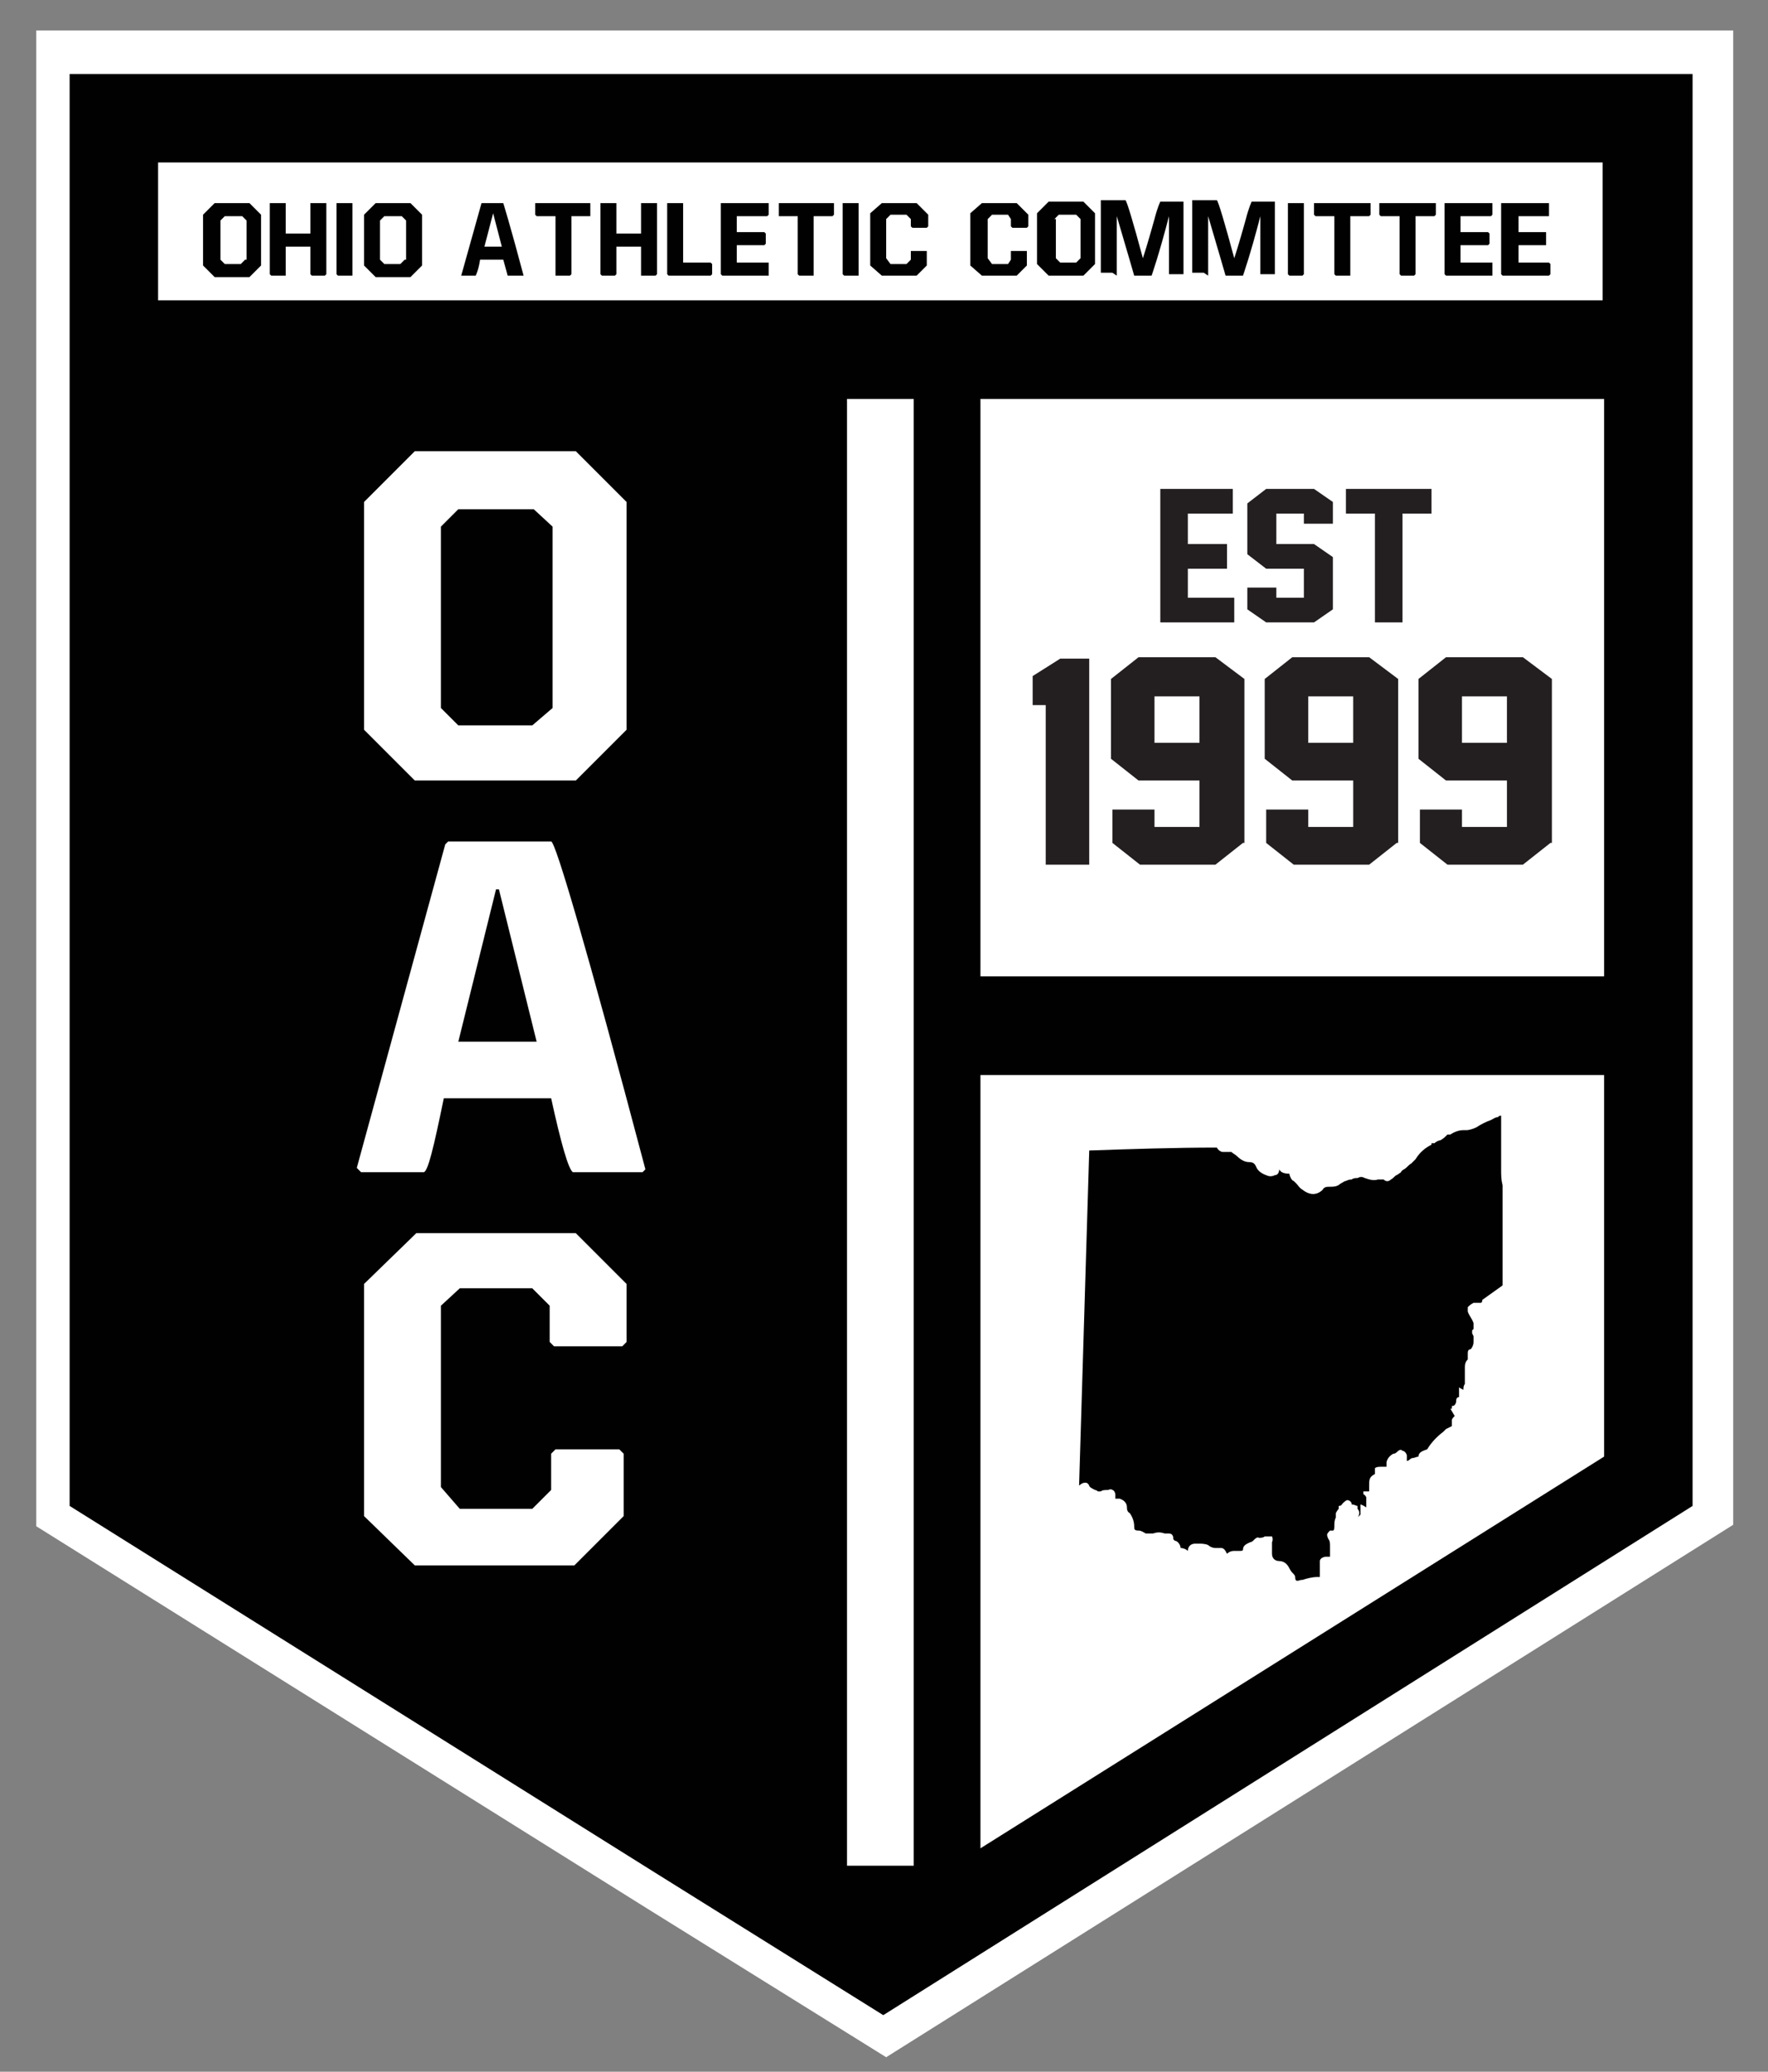 <?xml version="1.0" encoding="UTF-8"?>
<svg xmlns="http://www.w3.org/2000/svg" version="1.1" viewBox="0 0 121.9 142.8">
  <rect x="0" y="0" width="121.9" height="142.8" fill="#808080" stroke="none"/>
  <defs>
    <style>
      .cls-1 {
        fill: #231f20;
      }

      .cls-2 {
        fill: #fff;
      }

      .cls-3 {
        fill: none;
      }

      .cls-4 {
        fill: #010101;
      }
    </style>
  </defs>
  <!-- Generator: Adobe Illustrator 28.6.0, SVG Export Plug-In . SVG Version: 1.2.0 Build 709)  -->
  <g>
    <g id="Layer_1">
      <g>
        <path class="cls-2" d="M119.4,2.1h-58.4s0,0,0,0H2.5v103.1l42.2,26.4,16.4,10.2,58.4-36.7V2.1Z"/>
        <g>
          <path class="cls-4" d="M116.7,5.1h-55.9s0,0,0,0H4.8v98.7l40.4,25.3,15.7,9.8,55.8-35.1V5.1ZM110.6,67.3h-43V27.5h43v39.7ZM30.7,58.2l.2-.2h7.1c.3,0,2.5,7.5,6.5,22.6l-.2.2h-4.8c-.3-.2-.8-1.9-1.5-5.1h-7.4c-.7,3.4-1.1,5.1-1.4,5.1h-4.3l-.3-.3,6.1-22.3ZM25.1,34.6l3.5-3.5h11.1l3.5,3.5v15.7l-3.5,3.5h-11.1l-3.5-3.5v-15.7ZM28.7,85h11l3.5,3.5v4l-.3.3h-4.7l-.3-.3v-2.5l-1.2-1.2h-5l-1.3,1.2v12.5s1.3,1.5,1.3,1.5h5l1.3-1.3v-2.5l.3-.3h4.4l.3.3v4.3l-3.4,3.4h-11l-3.5-3.4v-16s3.5-3.4,3.5-3.4ZM63,128.6h-4.6V27.5h4.6v101.1ZM110.6,20.7H10.9v-9.5h49.8s49.8,0,49.8,0v9.5ZM67.6,127.4v-53.3h43v26.3l-43,27Z"/>
          <polygon class="cls-4" points="36.7 50 38.1 48.8 38.1 36.3 36.8 35.1 31.6 35.1 30.4 36.3 30.4 48.8 31.6 50 36.7 50"/>
          <polygon class="cls-4" points="34.2 61.3 31.6 71.8 37 71.8 34.4 61.3 34.2 61.3"/>
          <path class="cls-4" d="M103.6,88.6c0-.7,0-1.5,0-2.2v-4.7c-.1-.4-.1-.7-.1-1.1,0-.4,0-.7,0-1.1,0-.3,0-.7,0-1,0-.4,0-.8,0-1.1,0,0,0-.1,0-.2,0,0,0-.2,0-.2s0,0,0-.1c0,0-.2,0-.2.1-.2,0-.3.1-.5.2-.3.1-.7.3-1,.5-.2.1-.5.2-.7.2,0,0-.2,0-.2,0-.3,0-.6.1-.9.3h-.2c-.2.2-.3.3-.5.4-.1,0-.3.1-.4.2h-.2c0,0,0,.1,0,.1-.4.2-.8.5-1.1,1,0,0,0,0-.1.1l-.2.2c-.2.1-.3.3-.5.4,0,0-.2.1-.2.2l-.3.2c-.1,0-.2.2-.4.3-.1.1-.3.2-.5,0-.1,0-.3,0-.4,0-.3.1-.6,0-.9-.1-.2-.1-.3-.1-.5,0-.1,0-.3,0-.4.1-.1,0-.2,0-.4.1-.1,0-.2.1-.4.2-.2.2-.5.2-.7.2-.2,0-.4,0-.5.2-.4.4-.9.4-1.4,0-.2-.1-.3-.3-.4-.4,0,0-.1-.1-.2-.2,0,0,0,0,0,0,0,0-.1,0-.2-.2,0,0-.1-.2-.1-.3,0,0,0,0,0,0-.4,0-.6-.1-.7-.3,0,.2-.1.4-.3.4-.2.1-.4.1-.6,0-.3-.1-.6-.3-.7-.6-.1-.2-.2-.3-.5-.3-.3,0-.6-.2-.8-.4-.1-.1-.3-.2-.4-.3h0c-.3,0-.5,0-.6,0-.1,0-.3-.1-.4-.3h0c-2.9,0-5.9.1-8.8.2l-.7,23.1s0,0,0,0c0,0,.2-.2.4-.2.1,0,.2,0,.3.2,0,.1.2.2.4.3,0,0,.1,0,.2.1,0,0,0,0,.2,0,.1-.1.3-.1.5-.1,0,0,0,0,0,0,0,0,0,0,0,0,0,0,0,0,0,0,0,0,.2-.1.3,0,.1,0,.2.2.2.3,0,0,0,.2,0,.2,0,.1,0,.1,0,.1,0,0,0,0,.1,0h0c0,0,.2,0,.2,0,.3.1.5.3.5.6,0,.1,0,.3.2.4.2.3.3.6.3.9,0,.2,0,.3.3.3.2,0,.3.1.5.2.2,0,.4,0,.5,0,.3-.1.5-.1.8,0,0,0,.2,0,.3,0h0c.3,0,.3.3.3.4,0,0,0,0,.1.1.2,0,.4.3.4.5v.2s0-.2,0-.2c.2,0,.4.1.5.2,0,0,0,0,0,0,0-.3.2-.5.5-.5,0,0,.2,0,.3,0,.1,0,.4,0,.6.1.1.1.3.2.5.2.1,0,.3,0,.4,0,.2,0,.3.2.4.4,0,0,0,0,0,0,0,0,0,0,0,0,.2-.2.4-.2.6-.2,0,0,.2,0,.3,0,.1,0,.2,0,.2-.1,0-.3.3-.4.5-.5,0,0,.1,0,.2-.1,0,0,0,0,.1-.1,0,0,.2-.2.3-.1.1,0,.3,0,.4-.1h0c0,0,0,0,.1,0,.2,0,.3,0,.4,0,0,0,.1.2,0,.4,0,.1,0,.3,0,.4,0,.1,0,.3,0,.4,0,.3.2.5.5.5s0,0,0,0c.4,0,.6.3.7.5,0,0,.1.2.2.3,0,0,0,0,.1.1,0,0,.1.1.1.2,0,.3.1.3.4.2h.1c.3-.1.7-.2,1-.2.1,0,.2,0,.2,0,0,0,0-.2,0-.4,0-.2,0-.4,0-.7,0-.2.3-.3.4-.3,0,0,.2,0,.3,0,0,0,0,0,0,0,0,0,0,0,0,0,0,0,0,0,0,0,0,0,0,0,0-.1,0,0,0,0,0-.1h0c0-.2,0-.3,0-.5,0-.2,0-.4-.1-.5,0,0-.1-.2-.1-.3,0-.1.1-.2.2-.3,0,0,.1,0,.2,0h0c.1,0,.1-.2.1-.3,0-.2,0-.4.1-.6,0,0,0,0,0-.1,0,0,0-.1,0-.2,0,0,.1-.2.2-.3v-.2c.2,0,.2-.1.3-.2,0,0,.2-.2.3-.2h0c.1,0,.3.1.3.3,0,0,0,0,0,0,.2,0,.3.1.4.1,0,0,0,.1,0,.2,0,0,0,0,0,0,.2.2.1.5,0,.6,0,0,0,0,0,0,0,0,.1-.1.2-.2,0,0,0-.2,0-.3v-.4c.1,0,.4.2.4.2,0,0,0-.2,0-.4,0,0,0-.2,0-.3,0,0-.1-.2-.2-.2,0,0,0,0,0,0v-.2c-.1,0,0,0,0,0,0,0,.1,0,.2,0,.1,0,.2,0,.2,0,0,0,0,0,0-.2,0,0,0-.1,0-.2,0-.4,0-.6.4-.8,0-.1,0-.3,0-.4.1-.1.3-.1.4-.1.1,0,.3,0,.4,0,0-.1,0-.2,0-.3,0-.1.1-.3.2-.4,0,0,.2-.2.3-.2,0,0,.1,0,.2-.1.2-.2.3-.2.4-.1,0,0,.2,0,.3.3,0,0,0,0,0,.2h0c0,.1,0,.2,0,.2,0,0,0,0,0,0,0,0,.1,0,.2-.1,0,0,.1-.1.2-.1.1,0,.3-.1.4-.1,0,0,0,0,0,0,0-.3.3-.4.6-.5,0,0,0,0,0,0,.3-.5.7-.9,1.1-1.2l.2-.2c0,0,.2-.1.4-.2,0,0,0,0,0,0h0c0-.2,0-.3,0-.4,0-.1.1-.2.2-.3l-.3-.5h.1c0-.2,0-.2.1-.2.1,0,.2-.2.2-.3,0-.1,0-.3.2-.3,0,0,0,0,0,0,0-.1,0-.2,0-.2v-.5c-.1,0,.3.2.3.2,0-.1,0-.3.1-.4v-.2c0-.2,0-.4,0-.6,0,0,0-.2,0-.2h0c0,0,0-.1,0-.1,0,0,0,0,0,0,0-.2,0-.4.2-.6,0,0,0-.1,0-.2,0,0,0-.1,0-.2h0c0-.1,0-.3.2-.3.1-.1.2-.3.2-.5,0-.1,0-.3,0-.4h0c0,0-.1-.2-.1-.2v-.2c0,0,0,0,.1-.1,0,0,0,0,0-.1,0,0,0-.2,0-.2,0,0,0,0,0-.1-.1-.3-.3-.5-.4-.8,0,0,0-.2,0-.3.1-.1.2-.2.4-.3.1,0,.2,0,.3,0,0,0,0,0,.2,0,0,0,.1,0,.1-.2"/>
          <path class="cls-4" d="M14.8,14l-.8.8v3.5l.8.8h2.4l.8-.8v-3.5l-.8-.8h-2.4ZM16.9,17.9l-.3.3h-1.1l-.3-.3v-2.7l.3-.3h1.2l.3.3v2.7Z"/>
          <polygon class="cls-4" points="21.5 14 21.4 14 21.4 16.1 19.7 16.1 19.7 14 19.7 14 18.7 14 18.6 14 18.6 18.9 18.7 19 19.7 19 19.7 18.9 19.7 17 21.4 17 21.4 18.9 21.5 19 22.4 19 22.5 18.9 22.5 14 22.4 14 21.5 14"/>
          <polygon class="cls-4" points="23.3 14 23.2 14 23.2 18.9 23.3 19 24.3 19 24.3 18.9 24.3 14 24.3 14 23.3 14"/>
          <path class="cls-4" d="M25.9,14l-.8.8v3.5l.8.8h2.4l.8-.8v-3.5l-.8-.8h-2.4ZM27.9,17.9l-.3.3h-1.1l-.3-.3v-2.7l.3-.3h1.2l.3.3v2.7Z"/>
          <path class="cls-4" d="M33.2,14h0s-1.4,5-1.4,5h0c0,0,1,0,1,0,0,0,.2-.4.3-1.1h1.6c.2.7.3,1.1.3,1.1h1.1c-.9-3.4-1.4-5-1.4-5h-1.6ZM33.4,17l.6-2.3h0l.6,2.3h-1.2Z"/>
          <polygon class="cls-4" points="37 14 36.9 14 36.9 14.8 37 14.9 38.3 14.9 38.3 18.9 38.3 19 39.3 19 39.4 18.9 39.4 14.9 40.7 14.9 40.7 14.8 40.7 14 40.7 14 37 14"/>
          <polygon class="cls-4" points="44.2 14 44.2 14 44.2 16.1 42.5 16.1 42.5 14 42.4 14 41.5 14 41.4 14 41.4 18.9 41.5 19 42.4 19 42.5 18.9 42.5 17 44.2 17 44.2 18.9 44.2 19 45.2 19 45.3 18.9 45.3 14 45.2 14 44.2 14"/>
          <polygon class="cls-4" points="47.1 18.1 47.1 14 47.1 14 46.1 14 46 14 46 18.9 46.1 19 49 19 49.1 18.9 49.1 18.2 49 18.1 47.1 18.1"/>
          <polygon class="cls-4" points="50.8 18.1 50.8 16.9 52.7 16.9 52.8 16.8 52.8 16.1 52.7 16 50.8 16 50.8 14.9 52.9 14.9 53 14.8 53 14 52.9 14 49.8 14 49.7 14 49.7 18.9 49.8 19 53 19 53 18.9 53 18.2 53 18.1 50.8 18.1"/>
          <polygon class="cls-4" points="53.7 14 53.7 14 53.7 14.8 53.7 14.9 55 14.9 55 18.9 55.1 19 56.1 19 56.1 18.9 56.1 14.9 57.4 14.9 57.5 14.8 57.5 14 57.4 14 53.7 14"/>
          <polygon class="cls-4" points="58.2 14 58.1 14 58.1 18.9 58.2 19 59.2 19 59.2 18.9 59.2 14 59.2 14 58.2 14"/>
          <polygon class="cls-4" points="60 14.7 60 18.3 60.8 19 63.2 19 63.9 18.3 63.9 17.3 63.9 17.3 62.9 17.3 62.8 17.3 62.8 17.9 62.5 18.2 61.4 18.2 61.1 17.8 61.1 15.1 61.4 14.8 62.5 14.8 62.8 15.1 62.8 15.6 62.9 15.7 63.9 15.7 64 15.6 64 14.8 63.2 14 60.8 14 60 14.7"/>
          <polygon class="cls-4" points="67.7 19 70.1 19 70.8 18.3 70.8 17.3 70.8 17.3 69.8 17.3 69.7 17.3 69.7 17.9 69.5 18.2 68.4 18.2 68.1 17.8 68.1 15.1 68.4 14.8 69.5 14.8 69.7 15.1 69.7 15.6 69.8 15.7 70.8 15.7 70.9 15.6 70.9 14.8 70.1 14 67.7 14 66.9 14.7 66.9 18.3 67.7 19"/>
          <path class="cls-4" d="M74.7,19l.8-.8v-3.5l-.8-.8h-2.4l-.8.8v3.5l.8.8h2.4ZM72.7,15.1l.3-.3h1.2l.3.3v2.7l-.3.3h-1.1l-.3-.3v-2.7Z"/>
          <path class="cls-4" d="M77,19h0v-4.1h0c.8,2.7,1.2,4.1,1.2,4.1h1.2c0,0,.5-1.4,1.2-4.1h0v4h0c0,0,.9,0,.9,0h.1c0,0,0-5,0-5h0s-1.6,0-1.6,0c0,0-.2.4-.4,1.2-.5,1.8-.8,2.7-.8,2.7-.7-2.6-1.1-3.9-1.2-4h-1.7v5h0c0,0,.8,0,.8,0Z"/>
          <path class="cls-4" d="M83.3,19h0v-4.1h0c.8,2.7,1.2,4.1,1.2,4.1h1.2c0,0,.5-1.4,1.2-4.1h0v4h0c0,0,.9,0,.9,0h.1c0,0,0-5,0-5h0s-1.6,0-1.6,0c0,0-.2.4-.4,1.2-.5,1.8-.8,2.7-.8,2.7-.7-2.6-1.1-3.9-1.2-4h-1.7v5h0c0,0,.8,0,.8,0Z"/>
          <polygon class="cls-4" points="89.8 19 89.9 18.9 89.9 14 89.8 14 88.9 14 88.8 14 88.8 18.9 88.9 19 89.8 19"/>
          <polygon class="cls-4" points="92 14.9 92 18.9 92.1 19 93.1 19 93.1 18.9 93.1 14.9 94.4 14.9 94.5 14.8 94.5 14 94.4 14 90.7 14 90.6 14 90.6 14.8 90.7 14.9 92 14.9"/>
          <polygon class="cls-4" points="96.5 14.9 96.5 18.9 96.6 19 97.5 19 97.6 18.9 97.6 14.9 98.9 14.9 99 14.8 99 14 98.9 14 95.2 14 95.1 14 95.1 14.8 95.2 14.9 96.5 14.9"/>
          <polygon class="cls-4" points="102.9 19 102.9 18.9 102.9 18.2 102.9 18.1 100.7 18.1 100.7 16.9 102.6 16.9 102.7 16.8 102.7 16.1 102.6 16 100.7 16 100.7 14.9 102.8 14.9 102.9 14.8 102.9 14 102.8 14 99.7 14 99.6 14 99.6 18.9 99.7 19 102.9 19"/>
          <polygon class="cls-4" points="106.8 19 106.9 18.9 106.9 18.2 106.8 18.1 104.7 18.1 104.7 16.9 106.6 16.9 106.6 16.8 106.6 16.1 106.6 16 104.7 16 104.7 14.9 106.8 14.9 106.8 14.8 106.8 14 106.8 14 103.6 14 103.5 14 103.5 18.9 103.6 19 106.8 19"/>
          <polygon class="cls-1" points="85.1 42.9 80 42.9 80 33.7 85 33.7 85 35.4 81.9 35.4 81.9 37.5 84.6 37.5 84.6 39.2 81.9 39.2 81.9 41.2 85.1 41.2 85.1 42.9"/>
          <polygon class="cls-1" points="91.9 42 90.6 42.9 87.3 42.9 86 42 86 40.5 88 40.5 88 41.2 89.9 41.2 89.9 39.2 87.3 39.2 86 38.2 86 34.7 87.3 33.7 90.6 33.7 91.9 34.6 91.9 36.1 89.9 36.1 89.9 35.4 88 35.4 88 37.5 90.6 37.5 91.9 38.4 91.9 42"/>
          <polygon class="cls-1" points="98.7 35.4 96.7 35.4 96.7 42.9 94.8 42.9 94.8 35.4 92.8 35.4 92.8 33.7 98.7 33.7 98.7 35.4"/>
          <polygon class="cls-1" points="75.1 59.6 72.1 59.6 72.1 48.6 71.2 48.6 71.2 46.6 73.1 45.4 75.1 45.4 75.1 59.6"/>
          <path class="cls-1" d="M85.7,58.1l-1.9,1.5h-5.2l-1.9-1.5v-2.3h2.9v1.2h3.1v-3.2h-4.2l-1.9-1.5v-5.5l1.9-1.5h5.3l2,1.5v11.3ZM82.7,48h-3.1v3.2h3.1v-3.2Z"/>
          <path class="cls-1" d="M96.3,58.1l-1.9,1.5h-5.2l-1.9-1.5v-2.3h2.9v1.2h3.1v-3.2h-4.2l-1.9-1.5v-5.5l1.9-1.5h5.3l2,1.5v11.3ZM93.3,48h-3.1v3.2h3.1v-3.2Z"/>
          <path class="cls-1" d="M106.9,58.1l-1.9,1.5h-5.2l-1.9-1.5v-2.3h2.9v1.2h3.1v-3.2h-4.2l-1.9-1.5v-5.5l1.9-1.5h5.3l2,1.5v11.3ZM103.9,48h-3.1v3.2h3.1v-3.2Z"/>
        </g>
      </g>
      <rect class="cls-3" x="-202.4" y="-233.6" width="612" height="792"/>
    </g>
  </g>
</svg>